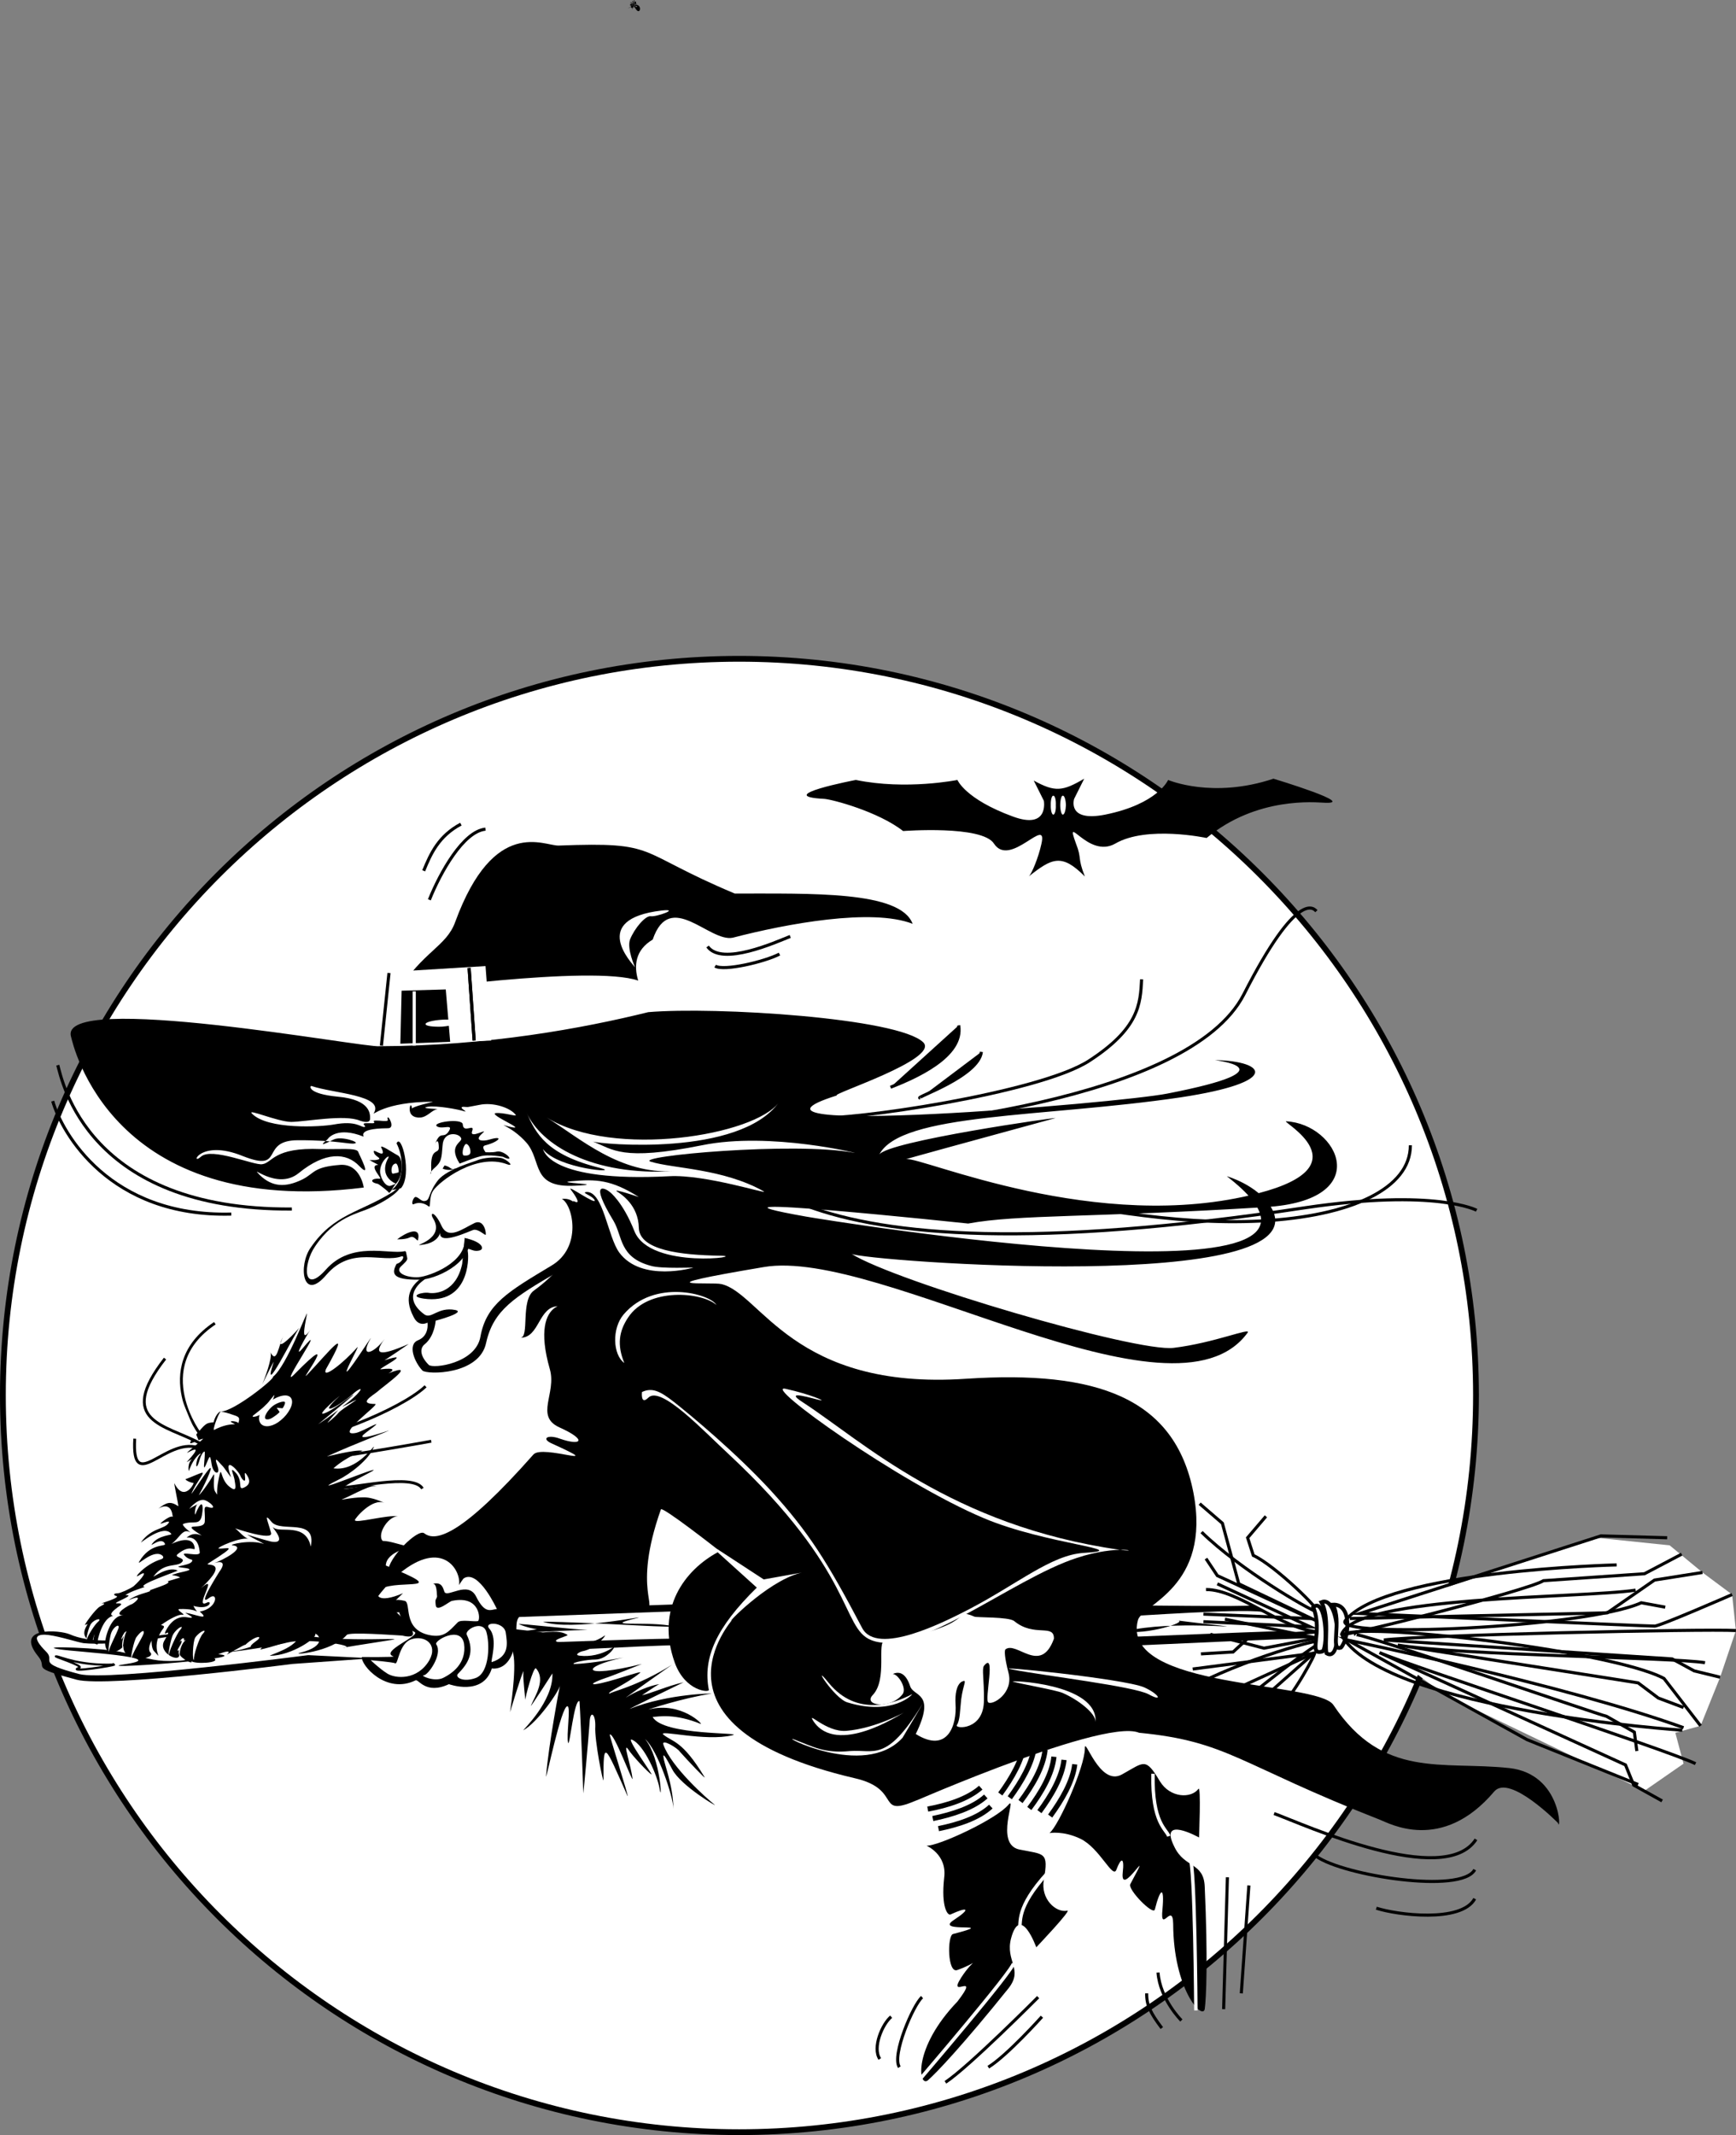 <svg xmlns="http://www.w3.org/2000/svg" width="275.172" height="338.364"><rect width="100%" height="100%" fill="#808080" stroke="none"/><path fill="#fff" d="M117.158 337.905c64.504-.02 116.77-52.285 116.801-116.8-.031-64.423-52.297-116.688-116.8-116.7-64.434.012-116.7 52.277-116.7 116.7 0 64.515 52.266 116.78 116.7 116.8"/><path fill="none" stroke="#000" stroke-miterlimit="10" stroke-width=".918" d="M117.158 337.905c64.504-.02 116.77-52.285 116.801-116.8-.031-64.423-52.297-116.688-116.8-116.7-64.434.012-116.7 52.277-116.7 116.7 0 64.515 52.266 116.78 116.7 116.8zm0 0"/><path fill="#fff" d="m264.658 244.905-11.601-1.203-39.797 13.101 15.597 11.7 31.801 15.3 6.2-4.3-1.301-4.899 4-1.101 3.101-7.7 2.5-7.398-.601-5.703-4.7-3.5-5.199-4.297"/><path d="m171.857 123.405-1.597 3.2s-1.2 3.702 4.898 2.5c8.383-1.692 10-5.5 10-5.5s7.028 3.027 16.7-.2c0 0 13.91 4.2 7.8 3.797-.984-.016-10.426-1.027-18.398 5.601 0 0-9.488-2.035-14.5.899-4.309 2.433-8.094-5.164-6.203 0 .957 2.426.191 2.121 1.402 5.203-3.664-3.695-5.195-2.93-8.902 0 .465-.363 1.566-3.082 2-5.102 1.132-4.785-4.922 3.84-7.5-.101-1.871-2.961-14.399-2-14.399-2-3.96-3.078-11.148-4.992-12.5-5.098-8.457-.43 5-3 5-3 7.98 1.649 16.102 0 16.102 0s1.222 3.028 8.797 5.801c5.754 2.121 4.902-2.5 4.902-2.5l-1.602-3.203c3.368 1.86 4.59 1.707 8-.297"/><path fill="#fff" d="M166.959 129.104c.246-.008.438-.687.398-1.5.04-.86-.152-1.539-.398-1.5-.234-.039-.43.64-.402 1.5-.028.813.168 1.492.402 1.5m1.5 0c.273-.008.469-.687.5-1.5-.031-.86-.227-1.539-.5-1.5-.203-.039-.398.64-.402 1.5.004.813.199 1.492.402 1.5"/><path d="M100.459.803c-.559-.058.18-.027 0 0-.809.024.254.375 0 0-.387-.55-1.008-.691 0 0 .121.079.57.774 0 0-.113-.203.164.34 0 0-.555-1.066-.078-.718 0 0 .008.297.047.485 0 0-.14-.921.273-1.21 0 0 .05-.148-.23.41 0 0-.39.223-.07.633 0 0 0-.238.23-.085 0 0-1.004.254.008.883 0 0-.063-1.511-.05.016 0 0-.09.391.727.22 0 0-.145-.058-.477 1.575 0 0 .004-.039-.105.192 0 0 .285-.742.684.758 0 0-.168-.183-.105-.199 0 0 0 .02-.078.332 0 0 .059-.472.223-.488 0 0-.094.13.957.211 0 0-.148-.046-.2-.52 0 0-.648-.105 0 0 0 0 1.074-.128-.313-.203 0 0 .082.047-.484-.171 0 0 .445.137-.281-.09 0 0 .168.036.422.036 0 0-.168-.035-.336-.257 0 0 .41.309-.375.07 0 0 .34-.101.363.34 0 0-.398-.37.398.004 0 0-.93-.492-.715-.265 0 0 .434.145-.668-.066 0 0 .078-.007.113-.03 0 0-.375.024-.578-.09 0 0 .465.047.29-.156 0 0-.988.415-.344-.039 0 0 .012-.113-2.027 1.25 0 0 .07-.074-.23.23 0 0 1.074-.484.27.051 0 0-.309-.085-.25-.078 0 0 1.133.286.121.528 0 0-.281-1.023-.297-.03 0 0 .96 2.391 1.637-.449 0 0-1.215.297-.254-.562 0 0 .48 1.149.52-1.773 0 0-.121.32-.004.254 0 0-.156-.25-.027-.496 0 0-.012.461-.254-.386 0 0 .215.352.113.782 0 0-.152-.816.293.247 0 0"/><path fill="none" stroke="#000" stroke-miterlimit="10" stroke-width=".49" d="M190.459 242.803c6.195 6.043 17.016 12.293 18.2 12.602 1.25.266-6.583-7.355-10-8.902l-.9-2.801 2.9-3.399m-5.501 30.801s10.602-8.71 13.899-10.601c3.203-1.813-10.407 1.898-19.098 6.3l-.602 3.399m1.801-18.297c5.153-.043 12.285 6.488 17.899 6.7l-11 .8-2.598 2.398-5.102.301"/><path fill="none" stroke="#000" stroke-miterlimit="10" stroke-width=".49" d="m209.158 257.104-12.8-6.101-2.598-9.598-3.602-3.102m2.801 31.801 1.3-1.699 14-6.402c.977-.961-3.98 7.941-5.202 8.101l-4.5 2.301.703 2.5"/><path fill="none" stroke="#000" stroke-miterlimit="10" stroke-width=".49" d="m198.557 270.604 9.703-8.601-19.203 2.5m2.8-5.5 8.5 2.199 8.403-1.598-14.602-3m-3.398-.801 16.898.7-14.699-6.801-1.8-2.7"/><path d="M108.658 254.202c-15.558.558-26.922.937-28.199.902l.598 1.2c1.074-.047 11.964-.446 27.402-1l.2-1.102m-.899 5.5c-1.371-.129-21.406.578-26.5.8l.297 1.403c5.738-.238 18.761-1.031 26.402-1.203l-.2-1m8.7-118.098c11.984.031 26.234-.469 28.2 4.801-6.466-2.52-19.966-.02-28.5 2.2-3.716.78-9.966-7.72-12.7.3-2.773 1.637-3.012 4.14-2.3 6.5-7.329-2.543-38.102 1.797-38.102 1.797 3.918-6.406 7.703-7.176 9.101-11.098 6.16-16.789 14.125-12.004 16.399-12.101 16.136-.618 11.886.882 27.902 7.601m-27.402 48.399c1.742.898 3.304 7.699-1.7 10.601-6.75 4.063-10.27 6.063-11.199 11.2-.707 4.273-7.539 5.156-8.199 4.5-1.328-1.329-1.512-2.614-.602-3.301 1.555-1.285 1.7-3.7 1.7-3.7s4.925-1.308 3.101-1.699c-2.765-.531-3.773 1.516-4.898.7-4.055-2.993.062-5.547 0-5.5.55-.536-.801 0-.801 0-1.145.988-2.594 2.683-.902 5.898.843 1.726 2.203.902 2.203.902s.344 2.063-1.5 2.801c-1.711.684-.547 3.492.699 4.797.738.68 9.047.715 10.098-4.399 1.152-5.18 4.468-7.218 11.3-11.199 4.922-2.984 5.106-12.172.7-11.601"/><path d="M73.658 196.202c2.899.582 3.266 1.867 2.2 2-1.141.234-1.876-.867-1.7.203.192 1.133.13 8.398-7 7.398-2.547-.382-.16-1.117.899-.898 1.148.148 4.273-.219 5.203-4.602l.398-4.101m-10.699.203c1.145-.91 3.855-2.332 3.3.098-.093.375-.546-.778-1.3-.399-.715.356-2 .301-2 .301"/><path d="M66.658 197.303c-1.418.168 4.016-.89 2-4.199-.617-1 .18-1.285 1.301 1.098 1.082 2.398 3.29.558 5.3-.399 1.56-.668 1.884 1.875 1.7 1.899-.219-.024-1.14-.942-1.902-.797-.707.223-5.301 2.43-5.297.598-.004-1.184.547 1.465-3.102 1.8m2.801-10.3c1.512-1.778 5.586-2.844 6.398-3.2.84-.308 2.493-.472 3.5-.3.98.16 2.301 1.48 1 1-4.824-1.817-10.71 2.703-11.699 4.199-.719 1.066-.328 2.73-.699 2.5-.629-.52-1.527-.735-2.3-.399-.645.375-.15-1.28.3-1.101.543.152.875.812 1.5.601.7-.117.465-1.359 2-3.3"/><path d="M75.959 183.303c1.465-.488 4.012.114 3.7 0 2.378 1.149.296-1.086-.9-.8-.64.175-1.8.101-1.8.101-.223-.34-.672-.953 0-1.101 2.078-.524 3.074-1.633.598-.899-.91.281-2.563.281-1.098-1 1.184-1.035-2.2 1.098-1.602-.402.418-1.211-1.425.488-1.5-1-.058-1.055-4.98-.348-4.097.3.855.567 2.793-.558 1.797.903-.852 1.129-1.211-.348-2.098 1.898-.316.766.574-1.78.598.602-.024 1.059-1.364-.133-1.2 3.398.036 1.239-.527.73.403-.101 1.222-1.047 1.222-1.496 1.398-3.7.121-2.261 2.504-1.964 2.899-1.199.496.723-2.184 1.024-.2 4.102 0 0 2.211-.883 3.102-1.102"/><path fill="#fff" d="M73.459 183.104c-.36-.398.117-1.949.5-1.8.332.09.688.804.598 1.398-.149.598-1.098.402-1.098.402"/><path d="M70.459 184.702c1.012.195 1.012.793 1.598.5.605-.305-.438.59-1.899 0l.301-.5m-6.902 3.601c1.836-2.125.043-8.886-.7-7.101.832 1.523 1.672 5.566-.8 7.402l1.5-.3"/><path d="M62.76 187.604c-.625.684-.985 1.79-1.203 1.301-.09-.129-1.504-1.27-1.7-1.3-1.406-.27-.945-.919.301-.802.672.133-1.886-2.148-.199-2.199l-1.3-.699c-.423-.121.64.023 1.1-.102 1.106-.23-.612-.507-.5-1.398.052-.254 2.118 1.371 1.2-.5-.383-.734 1.82.8 2.598 1.2.797.39.996 3.073-.297 4.5"/><path fill="#fff" d="M60.26 185.905c-.184-1.8 1.664-3.156 1.297-2.402-.72 1.203-.989 3.078 1.203 4.101 0 0-.23.067-.801.301-.719.285-1.523-.922-1.7-2"/><path fill="#fff" d="M63.158 185.803c.09-.226-.07-1.539-.5-1.398-.781.207-.672 1.602-.398 1.598.437-.063.898-.2.898-.2"/><path stroke="#000" stroke-miterlimit="10" stroke-width=".49" d="M145.857 174.003c-1.164.015 9.239-3.36 9.7-7.301"/><path d="M62.857 200.303c.997-.28 1.34-1.375.801-1.199-3.09 1.125-7.894-1.73-11.898 2.899-3.824 4.527-4.52-1.5-2.5-4.301 3.637-5.332 7.863-5.559 13-8.797l1.297-1c-.325 1.25-3.356 2.906-4.797 3.5-1.809.871-5.633 1.379-8.801 6.098-2 2.882-1.934 7.78 1.7 3.699 4.054-4.578 9.984-2.375 12.398-2.899.37-.097.277.133.5 1.102.054.363-.485.79-1 1.297-1.012.95.824 1.824 2.8 1.703 1.704-.129 7.625-2.316 7.301-6.203l.7.203c.359 3.871-5.52 6.441-7.899 6.398-4.3.043-4.418-.968-3.602-2.5"/><path fill="none" stroke="#000" stroke-miterlimit="10" stroke-width=".49" d="M9.158 168.803c.688 2.528 4.73 23.016 37.102 22.801"/><path fill="none" stroke="#000" stroke-miterlimit="10" stroke-width=".49" d="M8.357 174.503c1.446 5.043 9.024 18.422 28.301 17.902"/><path stroke="#000" stroke-miterlimit="10" stroke-width=".49" d="M141.158 172.303c3.692-1.449 11.656-4.832 10.801-9.8"/><path fill="#fff" d="M182.76 219.604c5.16-.402 17.289-.402 18.797-9.601m-10.7 11.601c3.313-.32 13.235-3.258 13.602-7.699"/><path fill="none" stroke="#000" stroke-miterlimit="10" stroke-width=".49" d="M112.158 150.003c2.27 3.175 10.828-.7 13.102-1.598m-1.703 2.797c-2.391 1.23-8.84 2.746-10.2 1.902"/><path fill="#fff" d="M100.658 153.303c-.394-.566-7.344-7.628 4.2-9 3.12-.355-.946 1.059-1.7.899-.847-.129-2.59 1.914-3.3 3.703-.516 1.477.8 4.398.8 4.398"/><path fill="none" stroke="#000" stroke-miterlimit="10" stroke-width=".49" d="M129.459 177.104c4.8.567 35.309-3.844 43.2-9 7.91-5.137 8.097-8.996 8.3-12.902"/><path fill="none" stroke="#000" stroke-miterlimit="10" stroke-width=".49" d="M130.76 179.104c11.586-.148 57.71-4.558 66.398-21.5 8.59-16.87 11.16-13.562 11.5-13.199m-80.5 43c5.367-2.75 8.309-1.648 26.5 1.098 18.196 2.765 30.692 5.707 45.2 5 14.398-.758 23.714-5.176 23.699-12"/><path fill="none" stroke="#000" stroke-miterlimit="10" stroke-width=".49" d="M127.857 191.104c12.825 4.774 35.97 6.82 79 .301 20.758-3.078 27.2.398 27.2.398"/><path d="m113.76 246.003 6.199 5.601c-6.465 6.328-8.574 11.164-7.602 16.2.125.464-3.734.28-5.398-4.301-3.094-8.641 1.664-14.711 6.8-17.5"/><path fill="#fff" d="M104.459 238.905c-10.934-13.637-11.18-23.563-12.602-25 0 0-1.976-1.133-1.097.098 1.304 1.61 3.07 15.246 13.699 24.902"/><path d="M194.459 186.405s4.82 1.348 7 4.898c8.441 14.004-64.738 8.524-66.5 7.399 6.95 4.398 45.184 15.66 51.098 14.902 6.437-.785 12.363-3.308 11.703-2.402-11.746 16.156-58.293-13.563-76.703-10.399-20.418 3.438-8.266 2.301-6.7 2.7 6.23 1.437 11.38 16.87 38.801 15 20.653-1.356 33.035 2.976 36 18 2.918 15.113-8.226 17.78-8.8 20.3-2.79 10.977 28.445 9.559 31 13.399 7.867 11.789 17.175 8.848 27.902 10 8.344.95 8.18 10.5 7.699 8.703 0 0-7.664-7.809-10.102-5-8.324 9.848-16.753 4.992-18.097 4.5-22.57-8.863-24.09-12.426-38.203-13.8-6.051-2.536-41.938 13.706-34.797 10.5-7.344 3.265-2.383-1.513-10.301-3.302-35.02-8.195-19.102-25.238-19.5-25-.59.293 6.695-7.07 11.8-7.699l-6.702 1.2-7.5-4.899s-8.586-6.719-8.797-6.203c-4.66 13.148-.055 15.676-2.703 15.703-18.614.355-20.118-.164-20.2 2.898-.039 7.457-3.898 6.602-3.898 6.602-1.39 4.48-6.8 2.5-6.8 2.5-3.716 1.73-4.84-.895-5.302-.602-4.648 2.262-8.664-2.418-8.5-3.699 0 0 5.528.04 5-.101-2.257-.79 4.57-3.352 3.301-3.899-1.304-.554-2.039-2.027-2.398-3.101 0 0-5.781.722-5.903 0-.617-4.453 4.426-4.438 4.2-6.5-.141-1.98 4.695-6.86 5.703-6 1.875 1.445 6.101.16 17.297-12.5 1.441-1.633 12.14 2.46 3-1.7-1.871-.796-.766-1.535 1.203-.8 3.437 1.195 4.379.21-.102-1.801-3.906-1.785-.414-5.367-1.5-9.2-3.562-12.437 4.934-10.019 1.399-10-3.274-.019-2.98 5.055-6.098 5 1.54.032-.023-5.937 2.2-7.5 1.148-.827 8.437-6.163 7-12.597 0 0-1.38-1.89-.602-1.5 1.14.566.035-1.086-.598-1.902-.652-.84 4.125 2.562 3.8 1.699-.394-.762-2.23-1.192-1.3-1.297 2.672-.137 3.355 7.086 5.2 9.598 3.55 4.8 11.812 2.37 11.698 2.402.418-.078-5.027.215-6.699-.3-5.012-1.34-4.457-4.65-5.898-7.102-3.977-6.555-1.297-5.196-.602-4.598 0 0 2.04 1.504 3.899 6.2 2.476 6.253 18.507 3.917 13.5 3.898-6.168-.106-12.672-.864-12.797-4.399-.059-3.633-2.817-5.379-3.5-5.8-.602-.497 3.5.898 3.5.898-4.38-2.774-6.824-2.852-10.703-2.5-3.047.277 6.234.46.601.703-7.05.383-5.21-3.918-7.699-6.8-2.473-2.813-5.23-3.18-2.5-2.5 2.785.605-3.555-1.966-2.402-2.2 1.234-.137 3.347.598 3.203.297-.793-1.102-3.531-2.086-5.801-1.598-2.324.43-1.496.34-2.5.301-1.02.04 1.004.957.098.7-.934-.294-4.332-.938-5.797-.7-1.477.313 2.199.313 1.5.398-.77.098-1.504 1.2-2.602 1.301-1.11.086-1.844-.465-1.699-1.601.223-1.07.496.765.3.3-.167-.453 3.688-1.187 3.298-1.199-7.692.012-9.621 2.309-9.297 1.801 1.691-2.855-6.41-3.113-9.903-4.3-.253-.063-.714 1.226 4.2 1.698 5.375.48 5.101 2.926 5.101 3.5 0 .528-.531.664-1.601.301-2.43-1.035-8.489.156-10.899.2-2.226-.044-7.14-2.22-6.199-1.301 2.496 2.523 10.75 2.113 13 1.699 3.492-.645 4.23.457 4.8.402.532-.129-1.03-.68.798-.601 1.847.105-.45-.54 1.601-.399 1.992.227 1.074-.23 1.301-.5.14-.281 1.242 1.738 0 1.7-5.375.039-3.445 1.507-3.902 1.3-3.934-1.547-5.422.117-5.598.399-.191.27-2.14 1.632.898.101 1.23-.633 4.239.442 3.403.598-.817.215-2.746-.52-9-.5-6.242-.02-1.926 5.215-8.801 2.5-6.906-2.797-8.379 1.707-6.602.101 1.715-1.52 8.422 1.422 9.7 1.2 1.656-.2 1.757-2.72 9.3-2.399 2.836.059 5.594-.23 5.903.399.246.66 2.265 4.425.199 2.3-2.043-2.171-5.379-2.332-9.602 1.102-3.492 2.863-8.085-1.64-6.199.297 1.973 1.922 4.082 2.035 6.801.703 1.984-1.02 1.66-1.965 6-2.3 3.18-.192 3.7 3.597 3.7 3.597-40.184 5.031-46.118-22.84-46.4-23.899-2.112-7.32 46.684 1.832 48.9 1.5 17.16-.043 32.312-2.855 42.6-5.398 10.579-.898 39.645.898 43.598 4.797 2.579 2.676-14.843 8.246-13.699 8.402-21.351 6.707 44.727 1.238 52.399-.3 20.617-4.016 6.812-5.32 7.601-5.301 8.055.18 10.446 3.488-5.5 5.902-21.808 3.227-44.414 2.426-47.8 9.098 1.109-2.121 28.816-6.063 27.902-5.801-13.465 3.672-24.547 6.715-23.602 6.5 2.324-.438 30.324 12.07 55.801 5.402 16.875-4.379 3.559-11.402 4.398-11.402 8.25.406 14.29 12.574-3.3 13.601-27.41 1.692-39.172 1.137-47.098 2.602 0 0-48.488-5.137-25.7-1.102 2.481.446 95.192 15.63 66.7-6.398"/><path fill="none" stroke="#000" stroke-miterlimit="10" stroke-width=".815" d="M160.057 284.905c1.87-2.559 3.601-5.508 3.902-8.203m-16.102 11.5c3.106-.649 6.368-1.668 8.403-3.5m-7.5 5.101c3.02-.617 6.281-1.636 8.297-3.5m-10 .399c3.09-.574 6.351-1.594 8.402-3.399m6.301 2.2c1.867-2.496 3.601-5.446 3.898-8.2m-7.101 7c1.804-2.468 3.539-5.414 3.8-8.101m2.403 10.902c1.86-2.515 3.59-5.465 3.898-8.199m-2.199 8.898c1.86-2.554 3.594-5.503 3.898-8.199m-7.199 7c1.899-2.523 3.63-5.472 3.899-8.199"/><path d="M146.857 292.503c1.848.093 11.079-4.188 13-6.5 1.395-1.578-2.27 6.238 1.7 7.101 4.035.817 4.668.332 3.902 4.801-.555 3.008 1.898 5.266 3.7 4.898.827-.222-4.9 5.801-4.9 5.801s-2.515-6.984-4-1.402c-.94 3.621 1.993 4.855-.402 7.902-7.203 8.969-11.515 13.504-12.8 14.598-1.47 1.125-2.418-5.098 4.703-12.5 3.847-5.008-1.73-.156.597-3.797 2.059-3.195 3.09-2.54-.597-1.203-1.606.64-1.617-5.461-.703-5.7 7.75-2.011-3.137-.062.101-2.199 2.867-1.898 2.23-2.156-.5-.898-.418.207-1.515-1.117-1-5.8.5-3.731-2.8-5.102-2.8-5.102m19.499-2c1.446-1.164 5.586-10.457 5.602-13.399-.07-2.172 2.305 6.13 5.898 4.098 3.543-1.965 3.7-2.746 6 1.101 1.622 2.653 4.954 2.743 6.102 1.2.445-.633.098 7.699.098 7.699s-6.496-3.633-3.899 1.5c1.63 3.394 4.649 2.394 4.801 6.3.516 11.458.246 17.712 0 19.403-.371 1.79-4.96-3.16-5-13.5-.055-3.598-2.098 1.691-1.7-2.3.345-3.77-.343-3.434-1.202 0-.227 1.034-4.34-3.169-3.899-4 4.051-7.524-1.62 2.433-1.199-1.802.3-2.59-.285-2.414-1-.5-.566 1.555-2.61-3.406-5.7-4.898-2.737-1.312-4.902-.902-4.902-.902"/><path fill="none" stroke="#fff" stroke-miterlimit="10" stroke-width=".544" d="M145.658 329.702s15.09-17.61 15-18.598m.899-5.301c.406-1.09-.75-3.285 4.601-9.101m23.399 21.902s-.157-23.215-.899-23.902m-3.398-3.699c-.348-1.114-2.66-2.012-2.5-9.899"/><path fill="#fff" d="M144.557 268.503c-2.746 1.43-8.68 3.707-13.2-1.801-2.976-3.676.868 2.516 3 3.101 7.184 2.192 10.43-1.363 10.2-1.3m-1.297 2.902c-.68.367-10.602 6.867-14.301 1.398-1.2-1.878 1.926 1.766 5.2 1.5 4.624-.394 9.1-2.898 9.1-2.898"/><path fill="#fff" d="M146.057 270.303c-5.586 9.075-7.578 6.899-11.297 7.2-4.117.41-5.883-.707-8.801-1.801-2.95-1.106 10.988 6.398 17.098-.297 0 0 4.02-6.754 3-5.102m14.5-3.8c-.88-.243 13.46.207 13.101 6.402.043-1.371-2.71-3.512-5.199-4.602-1.094-.476-6.61-1.421-7.902-1.8m0-1.899c-4.782-.824 17.586 1.418 20.8 2.801 2.32 1.043 3.125 2.414.7 1.098-2.352-1.254-16.285-2.91-21.5-3.899"/><path fill="#fff" d="M167.057 259.702c.043-2.442-3.125-.18-6.297-2.797-.875-.703-6.04-.535-6.301-.703-3.66-1.547.867 1.55-14.2 3.8-1.34.173.462 6.087-1.902 8.602-1.675 1.715 2.82 2.336 4.7-.101.836-1.055-1.09-3.774-1.797-3.098-.653.684 1.726-2.035 3 1.797.531 1.746 4.16.926.898 7.601 5.074 3.172 6.547-1.468 6.301-4.8-.082-1.438.133-3.008 1-3.5.941-.414.234.285-.102 2.8-.199 1.766-.171 3.344-.699 4.102-.293.61 4.348.836 4.301-4 .047-3.223-.344-4.848 0-5.402 1.973-2.442.047 5.37.7 5.8.706.473 4.038-1.496 3.198-4.699-.68-2.637-.625-3.508-.5-3.699 1.743-1.43 5.594 4.117 7.7-1.703m-53.5-52.899c-2.27-2.027-10.813-2.851-14 2-1.438 2.153-1.778 4.336-.598 7.2-1.82-1.301-2.004-5.477-.102-7.7 4.868-5.707 13.715-3.25 14.7-1.5"/><path fill="#fff" d="M101.76 220.604c1.625-.758 2.87-.137 5.097 1.598 2.594 2.055 9.743 7.965 15.301 14 6.04 6.617 8.977 11.3 14.5 21.8 2.364 4.485 12.957-.913 17-3 7.64-3.988 13-8.581 18.102-8.898 8.277-.496-5.946-1.336-15.801-5.5-13.496-5.668-35.457-21.445-31.402-20.5 4.03.895 6.394 2.008 5.5 1.801-.942-.16-6.27-1.875-2.7.398 9.286 6.047 23.528 19.524 50.102 23.301 3.75.5-.14-.918-6.8 1.301-10.278 3.344-25.419 15.957-32.602 13-4.762-1.95-2.457-10.7-22.5-29.402-4.043-3.73-10.809-10.996-12.797-9-1.25 1.242-1-.899-1-.899m-18.301-44.301c1.484 3.332 3.121 6.688 11.7 8.801 3.503.895-6.688.192-9.102-3 .148.223.972 5.285 20 4.301 5.777-.324 15.933 2.988 15 2.398-6.47-3.64-14.34-3.593-17.899-4.699-2.883-.855 22.766-3.23 32.301-1.402 1.16.242-13.32-3.43-24.2-1.2-12.835 2.571-14.066.633-17.3-.597 1.14.426 23.234 2.48 29.5-6.203-3.738 5.207-26.21 8.969-36.8 2.402 5.284 3.281 11.562 9.04 20.3 8.5-13.188.797-21.215-4.195-23.5-9.3"/><path fill="none" stroke="#000" stroke-miterlimit="10" stroke-width=".49" d="M68.057 142.604c1.699-4.262 5.375-10.875 8.902-11.199m-9.801 6.598c1.13-2.785 2.414-5.54 5.899-7.399"/><path d="M198.158 254.405c.54.262-19.863-.02-20.8 0l.3 1.797c1.13.012 21.403-1.512 23-.598l-2.5-1.199m4.5 4.098c-5.91.199-17.93.683-23.3.902l-.098 1.398c5.734-.222 21.875-1.046 29.5-1.199l-6.102-1.101m-116.601-1.5c4.558 1.574 16.93-1.145 15-.598-6.078 1.48.859.55 5 1.2 4.312.663-12.684-.56-20-.602m92.402 1.5c2.988.687 10-1.465 8.2-1.7-1.848-.214 4.155.543 6.698.801 4.942.613-7.617-.87-14.898.899m-85.301-.2c-2.238-.035-11.511-1.132-10.898-.898 5.219 2.137 9.047-.219 1.5 1-4.336.672 4.02.016 9.398-.102"/><path fill="#fff" d="M72.76 251.202c.394-2.23-2.574-7.508-9.5-1.797-.54.45-3.742 3.363-4.5 5.7-.215.577 2.082.116 2.597.097.59.02-.476-2.266 2.801-1.5 1.094.324-.414 4.453 3.801 5.402 2.441.528 3.148-.547 4.598-2 .507-.504 2.566-.05 3.203-.199.418-.16.414-4.14-4.102-3.203-.433.05-2.531 1.98-2.601.601-.13-1.195.148-.55.3-1.699-.234 1.649.176-1.832-.8-1.601 1.57-.367 1.66.726 1.902 1.3.5.915 3.715-1.84 5 .7 1.465 2.953 2.383 2.035 3.3 2 0 0-2.87-6.282-5.202-4.899-.145.035-.797 1.098-.797 1.098m-14 11.902s3.523.297 3.898.5c.442.172.594-3.12 2.5-3.8 2.117-.723 4.32.746 2.899 3.3-1.868 3.207-5.375 2.961-6.7 2.098-1.25-.793-2.597-2.098-2.597-2.098"/><path fill="#fff" d="M69.158 260.604c-.469-.562 3.906-3.086 4.399-.101.425 3.082-1.852 4.68-3.297 5.402-1.422.71-3.719-.39-3.102-.402.668.011 3.059-3.297 2-4.899"/><path fill="#fff" d="M73.959 259.003c-.16-.793 2.414-2.22 3.098-.5.601 1.773.597 6.52-1.598 7.402-2.012.758-3.336-.066-2.902-.602 1.609-1.628 2.804-3.418 1.402-6.3"/><path fill="#fff" d="M77.557 258.104c-.957-1.12 2.308-1.136 2.601.598.258 1.758.63 3.789-2.199 4.703-.297.082 1.078-3.68-.402-5.3m-67.7 1.499c-4.609-1.699-4.609.598-4 2.098.614 1.562 4.02 3.781 5.801 3.902 1.82.04-1.8-6-1.8-6"/><path d="m58.959 262.803-12.602.899s-29.277 3.773-34.199 2.5c-7.773-2.067-4.46-1.711-6.101-3.7-3.926-4.824 3.46-4.171 5-3.5 5.953 2.633 17.441-1.007 15.902.301-.152.141-9.348 1.551-13.7 1.102-1.827-.25-10.976-3.648-5.902 1.398 1.48 1.504-1.8 1.657 5.2 3.5 4.437 1.168 36.3-3 36.3-3l10.102.5"/><path fill="#fff" d="M18.057 263.803c-5.47.211-8.453-1.246-9.098-1.3-.91-.141 4.445 1.507 3.598 1.8-2.188.86 5.75-.363 5.5-.5"/><path fill="none" stroke="#000" stroke-miterlimit="10" stroke-width=".34" d="M18.057 263.803c-5.47.211-8.453-1.246-9.098-1.3-.91-.141 4.445 1.507 3.598 1.8-2.188.86 5.75-.363 5.5-.5zm0 0"/><path d="M9.557 261.405c-4.543-.66 7.09-.277 10.101.5 4.418 1.066 5.04 1.441 8.399 1.297 2.527-.031 4.386-1.371 6.902-1 5.043.668-22.254 2.558-14.902 1.5 7.004-1.067-7.727-1.899-10.5-2.297m27.8.199c-4.558.739 5.211-.492 8.2-1.3 2.964-.754 10.91.472 9.101.8-1.82.246 4.153-.715 6.7-1.101 4.906-.739-6.731.488-14.098-1-1.809-.426-7.16 2.187-9.903 2.601"/><path fill="none" stroke="#000" stroke-miterlimit="10" stroke-width=".49" d="M201.959 287.405c4.844 1.79 26.957 11.883 32 4.098m-25.301 2.699c4.317 3.043 23.02 6.004 25.102 2.101m-35.801 2.5-1.2 17.102m-2.202-18.402-.598 20.902m-10.402-5.801c.32 4.242 3.703 7.598 3.703 7.598m-5.5-4.297c-.028 1.86.586 3.086 2.398 5.5m-38-4.902c-1.386 1.187-4.851 9.226-3.601 11.101m-1.297-8c-1.39 1.149-3.016 4.899-1.801 6.7m25.098-9.801s-11 11.062-14.7 13.5m15.301-10.399s-5.476 6.125-8.5 8m61.5-25.199c3.196 1.05 13.461 2.39 15.602-1.5"/><path fill="#fff" d="M209.658 261.702c-2.472.8.121-3.055-1.5-7 2.008-1.711 2.395 6.098 1.5 7"/><path fill="none" stroke="#000" stroke-miterlimit="10" stroke-width=".612" d="M209.658 261.702c-2.472.8.121-3.055-1.5-7 2.008-1.711 2.395 6.098 1.5 7zm0 0"/><path fill="#fff" d="M209.459 253.905c2.883-1.219 3.457 9.785.8 8.098-.35-1.551.516-5.774-.8-8.098"/><path fill="none" stroke="#000" stroke-miterlimit="10" stroke-width=".612" d="M209.459 253.905c2.883-1.219 3.457 9.785.8 8.098-.35-1.551.516-5.774-.8-8.098zm0 0"/><path fill="#fff" d="M212.557 261.104c-1.805.672.21-4.199-1.297-6.8 3.183-.165 2.539 5.464 1.297 6.8"/><path fill="none" stroke="#000" stroke-miterlimit="10" stroke-width=".612" d="M212.557 261.104c-1.805.672.21-4.199-1.297-6.8 3.183-.165 2.539 5.464 1.297 6.8zm0 0"/><path fill="none" stroke="#000" stroke-miterlimit="10" stroke-width=".49" d="m190.76 257.003 16.898.8-14.699-6.8m66.301 1c-8.559 1.312-44.364.847-46.602 7-.262.597 29.453-6.914 32-8.5l16-1.098 5.899-3.102"/><path fill="none" stroke="#000" stroke-miterlimit="10" stroke-width=".49" d="M214.857 259.104c-1.015-1.031 38.61 12.668 39.801 12.899l4.399 2.5.402 3"/><path fill="none" stroke="#000" stroke-miterlimit="10" stroke-width=".49" d="M266.658 274.202s-46.152-3.086-53.8-14.7c-2-3.117 42.32 1.856 50.902 6.5l5.797 7.5"/><path fill="none" stroke="#000" stroke-miterlimit="10" stroke-width=".49" d="M275.158 258.405c-5.187-.293-49.879.73-55.8 1.5l45.699 3 3.5 1.898 4.101 1m-58.699-9.3 40.8-.899 7.5-5.199 7.598-1.203m-1.097 30.301c-4.664-2.243-44.938-15.38-50.102-17.598l39 17.797 1.301 3.203 4.5 2.5"/><path fill="none" stroke="#000" stroke-miterlimit="10" stroke-width=".49" d="M256.26 248.003s-36.508.851-43 8.8c-2.418 2.922 38.031 1.22 46.898-2.8l3.801.699"/><path fill="none" stroke="#000" stroke-miterlimit="10" stroke-width=".49" d="m264.26 243.702-10.5-.297-38.203 12.297s45.925 2.027 46.703 2c.695.074 12.297-5 12.297-5m-14.899 30.101-17.601-7.101-28.5-15.797s34.757 7.184 53.3 13.898m3.403-10.3c-5.13-.86-39.13-1.157-48.703-2.801l38.101 6 3.2 2.402 4 1.5"/><path fill="#fff" d="m60.459 165.604.2-11.5 16.3-1 .898 11.801-17.398.7"/><path d="m63.459 165.405.2-8.402 7-.2.698 8.301"/><path fill="none" stroke="#fff" stroke-miterlimit="10" stroke-width=".5" d="M65.658 165.702v-8.598"/><path fill="none" stroke="#000" stroke-miterlimit="10" stroke-width=".5" d="m75.158 164.905-.8-11.5"/><path fill="#fff" d="M70.057 162.702c-1.418.055-2.618-.106-2.598-.399-.055-.289 1.113-.601 2.598-.699 1.437-.09 2.636.07 2.703.399-.028.257-1.196.57-2.703.699"/><path d="M91.857 269.604c-.84-.437-1.562 7.278-1.8 6.598-.325-1.063.445-5.656-.098-5.797-.95-.25-3.469 12.043-3.402 11.098.359-4.782 2.168-14.336 2.203-14.399-.121.918-3.606 5.922-5.801 7.098-.238.11 4.785-4.555 4.598-9 .027-.067-3.582 5.598-3.399 5.101.711-1.644 2.367-4.105.801-5.898-.395-.375-1.762 4.691-1.7 5.098.067.109-.41-3.621-.3-4.399.207-1.066-.71 1.563-2.102 6.2-.09.37 1.075-6.645.5-9.2-.113-.246-.222-5.062.2-3.902-1.45-.211 4.5.5 4.5.5 2.48-.254 3.203-.031 3.902.402.207.14-2.66.793-1.602 1.098 1.075.406 4.668.969 7.5-1 .383-.29-1.246 2.078-3.597 2.5-.313.062-1.453.633-.203.703 1.254.137 3.187-.07 5.101-1.3.692-.509-.84 1.882-2.8 1.898-1.247-.016-3.868.496-3.399.699 2.7.008 9.504-1.324 7.8-1-6.675 1.414-7 3.453 3 1 .169-.067-5.37 2.14-5.702 2.203-.707.234-2.926 1.063-1.7 1 2.086-.215 7.715-2.328 7.102-1.8-2.094 1.773-5.59 3.202-4.8 3.3.034-.27 4.187-1.035 9.898-4.602.199-.152-7.93 5.59-7.297 5.2 1.164-.75 3.734-1.93 5.297-2.098-.477.078-3.504 2.344-3 1.797 1.738-.344 4.113-1.488 6.8-2.098.059-.031-9.234 4.489-8.5 4.2 6.165-2.446 13.536-2.458 12.903-2.399-4.36.656-10.438 2.617-9.903 2.5 5.172-1.281 8.727 2.516 8.2 2.297-4.082-1.676-6.637-1.164-7.598-1.098 1.598 3 14.82 2.418 12.598 2.899-4.18 1.043-11.926-.977-10.899-.098 1.395 1.168 2.98.852 6.5 6.7.422.655-2.64-2.59-3.898-4-.297-.536-2.985-2.184-2.602-1.102 1.254 3.546 6.852 8.496 8.102 9.5.773.586-5.336-2.957-6.703-5.598-1.047-2-1.465-2.578-1.399-2 .09 1.152 1.48 4.219 1.602 8.297-.078-2.102-2.496-9.274-4.5-11.098 2.531 3.145 2.707 10.547 2.297 7.899-.332-2.043-2.45-7.008-4.399-7.801-1.09-.477 3.508 5.777 3.102 5.5-.496-.25-3.121-3.047-3.703-4-.891-1.176.441 2.46.703 4.703.015.644-3.008-7.523-3.602-7-.254-.422 3.227 10.496 2.801 9.7-3.648-8.235-3.824-9.009-3.8-2.5-.024.71-1.454-6.348-1.302-8.5.059-2.06-.82-2.595-.898-.7-.176 2.75-1.004 11.59-1 11.297 0 0-.348-10.559-.602-14.598m-46.898-57.902c-1.512 2.683.738.719 2.5-1.297-.707.832-6.148 11.852-4.102 5.5.235-.617-1.55 2.957-1.8 3.5.289-.629 1.703-4.316 1.3-5.102 1.051 1.997 1.262-1.136 2.102-2.601"/><path d="M61.959 254.803c.914.559 6.148 5.473 1.8 4.399-1.644-.086-8.366-.594-8.8-.098-2.375 2.79-9.254 3.278-7.3 2.801 4.034-1.02 3.07-2.781 2.3-3 .453.625-3.766 3.48-7.102 3.5-.675-.008 4.782-1.387 4.403-3.402-.031 1.054-6.547 2.59-6 2.402 0 0 1.094-1.227-.102-.8-1.363.609-2.066.558-.601-.5 1.375-.977-.075-.97-1.7.597.293-.352-3.242 1.758-2.898 1.5 1.406-1.192-2.637.234-2 .601 1.094.75-3.195.985-3.7.399.614.722-1.597-.285-1.902-1.2.567 1.755-3.5.02-2.3-2 1.566-2.644-.563-.066.3-1.699 1.102-2.046 2.516-2.132 3.301-2 2.04.383-.703-.808-.199-.699 1.25.153 4.05 1.363 2.2-.199 2.917-.504 2.995-3.387 1.398-2.102-1.957 1.47 1.812-4.336 1.703-4.199 1.164-1.582.27-1.722-.801-1.402 1.281-.383 5.277-2.543 2.898-2.797-.773-.094 2.926-.996 5-.203-1.011-.645-1.168-.567-2.699-1.5-.133-.047 2.66.84 3.801 1.101 3.04.532-.348-2.765.398-2.199 1.059.887 5.098-.86 5.903 3 .953-4.668-4.676-2.144-6.203-3.902-1.297-1.578-.641-.29-.098 1.703.465 1.418-5.852-.738-5.7-.703.622.43 1.497 1.629 2.298 1.703-1.301-.45-5.383 1.414-4.899 1.5 1.258.133 3.54-.91-1.699 2.398-.59.442 3.742-.644-1.102 3.899 3.028-2.66-1.226 3.379.903 2.3.902-.527.699 1.274-2.102.5.856 1.735 1.207.372-2.199.5-.715.067 1.125.95.5.903-.617-.121-2.055.652-3.402 1.598-.121.125.754.004.3.601-2.453 3.23.508 5.613-1.5 3.5-.285-.351-.382-1.387-.3-1.601.16-.27-.739.988-.297 1.8 1.336 1.137-4.414 1.942-4.203-1-.063.532-2.801 2.262-2.899-.398-.05-.676.875-4.492 2.899-4.402-1.875-.082.953-1.696 1.402-1.801.785-.465 1.8-1.613-.602-.598 1.332-.988 3.235-1.226 3.5-1.5-1.003.024 3.75-1.148 2.7-1.5l2-.601c-.895-.559-2.133-.168-.399-.7.996-.27 3.395-.59.5-.898-1.574-.223 2.063-.277 1.801-1.203 0 0-.824-.188-1.2-.7-.788-.765 2.524.337 2.4-.5-.298-3.527-3.005-1.765-1.7-2.597 1.234-.797 2.547.36 1.8-.203-3.491-2.211.66-.488.7-2.098.105-1.453-.336-2.449.398-2.3 1.985.632.266-.993-.597-1.102-1.117-.098-2.485 1.652-2.203 1.402.261-.262 1.898-1 1.402-.8-.59.163-.645 1.902-.5 1.699 1.21-2.938 1.254-1.102 1.098-.2-.266 2.188-1.317 1.086-3 1.7-.434.164 1.308 1.488 1.203 1.402-1.305-.867-1.742.824-3.102 1.797 0 0 3.38-1.781 3.7.601.058.688-.645-.714-2.7 1-.625.532 1.051.54.801 1.102-.66 1.098-2.828-.004-4.602 2.398-.324.387 2.235-1.695 3.801-.898.149.059-6.82 2.39-5.199 2.598-.523.183-2.234.68-3.102 1.3 1.95-.117-2.386 1.329-1.3 1.301 1.476-.082-.016.637 0 .7-1.84 1.355-.305 1.238-.7 1.3-1.636.344-2.464 3.91-2.398 4.2.125.277.008.476-.5.101-.445-.457.266-1.844 0-1.3-.3.566-.133 1.581-1.102.698-1.421-1.242.762-2.906-.3-2.3-.536.394 1.644-2.621 2.3-2.899.817-.414.852-.535.301-.5-.535.082 3.274-.972 2.2-1.199-.215-.04-.594-.371.3-.402.352.011 1.824-.641 2.5-1.098 1.285-1.125 2.567-2.836.801-1.703-.965.652.957-1.8 3.598-2.598.523-.176.324-.52 0-.699-1.45-.785-3.895 1.879-3.5 1.098 1.765-3.012 4.195-2.36 4.101-2.801-.52-1.356-2.703.785-2-.098 1.024-1.332 3.149-1.293 3-1.5-1.238-1.726-5.156 1.719-4.8 1.3 1.742-2.374 3.78-2.003 4.402-3.1.289-.563-1.801.542-1.203 0 2.082-1.7 1.879-.489 1.8-1.102-.3-2.457-2.3-1.098-2.3-1.098 1.332-.98 1.898-1.273 3.203-.402.105.078-.781-3.961-.602-3.598 1.547 3.063 3.219-.094 3-.101-.531 0-1.492-.57-1.199-.598.113-.02 2.445-1.016 2.5-1 .719-.188-.91 1.555-1.602 3.297-.043.23 1.684-2.54 2.7-3.797.976-1.145-.258 1.707-1.399 3.797-.512.785.758-.578 2.2-3 .253-.422-.165 1.957.199 2.601.675 1.075.066.618.601-1.898.54-2.606.133-.023 1.7 1.2 1.288 1.026.964-.126.8-1.2-.226-.992-.851-2.164.301-.902 1.055 1.32.227 2.59 1.098 2.3.785-.32 1.316-.867.601-2-.457-.73-.355-.27-.3.5.058.739-.497.16-.7-.3-.242-.817-2.86-3.618-1.601-.098.343.793-.993-1.356-1.399-1.703-.449-.414-1.36-1.762-.699.101.578 1.512-.625 1.442-.902-.199-.278-1.738-.278-1.433-.899 0-.617 1.422-.137-.887-.199-2-.035-.18-.45.07-.8 1.2-.708 2.437-.763.14 0-.7.62-.683-.934.11-1.7 2.5-.012.223-.414-1.23.7-2.101.503-.38.28-.067-1 .699-.388.238 3.155-3.176.1-1.5-.69.34 2.7-2.23 2.4-2.2-1.126.286-3.075 1.669-1.302-.398 1.844-2.078 1.72-2.07 3-2.2.387-1.562 1.254-1.816 1.102-1.702-.473.586-1.34 3.129-1 2.902 2.703-1.398 3.941-.562 2.898-1.101-.988-.457 1.02-.29.903.101.34-1.016.117-1.066-.903-1.402-.476-.192-1.562-.485-1.898-.5 2.059.066 8.703-5.301 8.3-5.5 2.212-1.723 5.47-10.672 5.4-10-.446 2.402-.923 4.633.5 2.601-.626.934-2.81 4.797-1.2 2.899 4.406-5.281-4.086 6.906-1.3 4.101 7.737-7.879.573 1.602 2 .102 3.359-3.527 7.402-8.692 3-.902-.692 1.761 2.937-1.141 4.898-3.399.625-.726-1.215 2.445-1.598 3.598-.348 1.316 4.086-5.68 3.8-5.098-1.831 3.137.4 2.543 2.2.098-1.8 2.449-.945 2.867 3.8.8.262-.144-4.28 2.95-3.902 2.602 5.172-1.668-1.273 1.508-.5 1.399 5.036-.598-2.027 2.07-.097 1.199 7.207-3.176.414 1.531-.5 2.402-.739.602-3.063 1.883-.301 1.899.883-.024-6.586 5.214-3.102 4.601 1.207-.191 5.622-2.988 1.7-.101-2.832 2.078 5.015-.852 3.402-.2-1.254.57-4.36 1.649-9.602 4-.277.118 4.282-1.101 5.602-.898.145-.012-2.617.992-4.602 2.797 3.805.55 6.59-3.934 6.403-3.399-.696 1.965-3.824 4.352-5.602 5.2-6.605 3.289 9.809-3.614 4.5-.899-8.976 4.633.942.77 1.7 2.098-.508-.848-3.965 1.265-5.598 1.902-.63.235 1.426-.297 3.199-.3 1.629-.083 3.375.863 3.5.898-1.93-.903-4.77 2.508-4.7 2.703.016.598 5.122-.883 7-.602-1.605-.242-3.593 2.856-2.6 3.899 1.3.015 2.847.695 4.3.902.406.11-3.73.715-3.8 3 10.687 4.356 2.206 2.13-.802 3.7-1.128 1.035-.386 2.374 3.5.699.176-.094-2.484 2.222-1.898 2.3"/><path fill="#fff" d="M26.76 262.604c-.25-.418 1.273-3.719 1.797-4.3.789-.922-.461-.383-1.098.699-.398.57-.984 3.945-.7 3.601m4.001.399c-.172-.43.808-3.496 1.398-4.098.828-.875-.469-.422-1.199.598-.426.656-.5 3.941-.2 3.5m-16.999-3.2c.176-.636 1.265-2.363 1.797-2.8.695-.614-.473-.489-1.098.3-.406.454-.93 2.797-.7 2.5m14.7 2.602c.066-2.434 1.672-2.785.7-2.402.14-.586-.36-.528-.802.402.297-.617.77-.516.102.5-.39.61-.398.898-.102.598.532-.75-.343.039.102.902m-8.699-3.703c-.59.832-.57 1.324-.403 1 .711-1.27-.308.637.102 1.601.16-2.828 1.07-3.105.3-2.601m-2.499 3c.054-.64 1.168-2.668 1.5-3.598.297-.957-.758-.277-1.102.598-.254.539-.597 3.312-.398 3m3.597 1.203c-.148-.477 1.633-3.242 1.903-4 .187-.746-.399-.434-1.102.5-.437.492-1.09 3.777-.8 3.5"/><path fill="none" stroke="#000" stroke-miterlimit="10" stroke-width=".451" d="M31.857 227.405c.04.273-8.304-10.684 2.2-17.703"/><path fill="#fff" stroke="#000" stroke-miterlimit="10" stroke-width=".451" d="M31.658 228.702c-5.488-2.95-13.3-3.375-5.5-13.399m5.199 14.102c-5.168-1.605-10.511 7.52-10-1.402"/><path fill="none" stroke="#000" stroke-miterlimit="10" stroke-width=".451" d="M35.557 228.003c1.648-.457 7.168-.399 10.902.101 3.77.512 16.957-4.61 21-8.402m-32 9.703c2.895.988 10.387 1.535 12 2 1.602.492 20.898-3 20.898-3m-33.097 2.098c1.758.742 10.883 4.68 17.699 5.3 2.816.2 12.516-2.414 14 .102"/><path fill="#fff" d="M43.459 221.104c-1.258 1.43-.668 1.149-3.3 3.2-.598.496 1.234.171 1.898-.801.906-.535 1.605-2.7 1.402-2.399"/><path fill="#fff" d="M41.557 225.405c-.493-.66.02-1.914 1.101-2.8 1.117-.962 2.73-1.497 3.2-.903.472.648-.38 2.195-1.5 3.101-1.079.946-2.352 1.188-2.801.602"/><path fill="none" stroke="#fff" stroke-miterlimit="10" stroke-width=".613" d="M41.557 225.405c-.493-.66.02-1.914 1.101-2.8 1.117-.962 2.73-1.497 3.2-.903.472.648-.38 2.195-1.5 3.101-1.079.946-2.352 1.188-2.801.602zm0 0"/><path d="M42.158 224.905c.485.152.961-.152 1.7-.703.835-.637 1.453-1.754 1.3-2-.148-.203-1.101.031-1.898.601-.832.66-1.594 1.88-1.102 2.102"/><path fill="#fff" d="m45.057 223.202-1.2-.098.7 1zm6.3.801c-1.425.441 2.977-3.22 2.403-2.7-3.594 3.309-.406 1.848 2.199-.398.617-.617 2.004-1.395.598.098-1.754 1.742-3.075 2.308-1.797 1.699 4.137-2.203-.52.484-1.102 1.203-.441.57-2.004 1.852-1.699 1.5 2.262-2.84 2.504-2.34-1.5.297-.383.3 4.629-3.79 5.398-4.5.985-.984-2.906 2.305-4.5 2.8"/><path fill="none" stroke="#000" stroke-miterlimit="10" stroke-width=".5" d="m75.158 164.905-.8-11.5m-13.899 12.297 1.2-11.5"/></svg>
